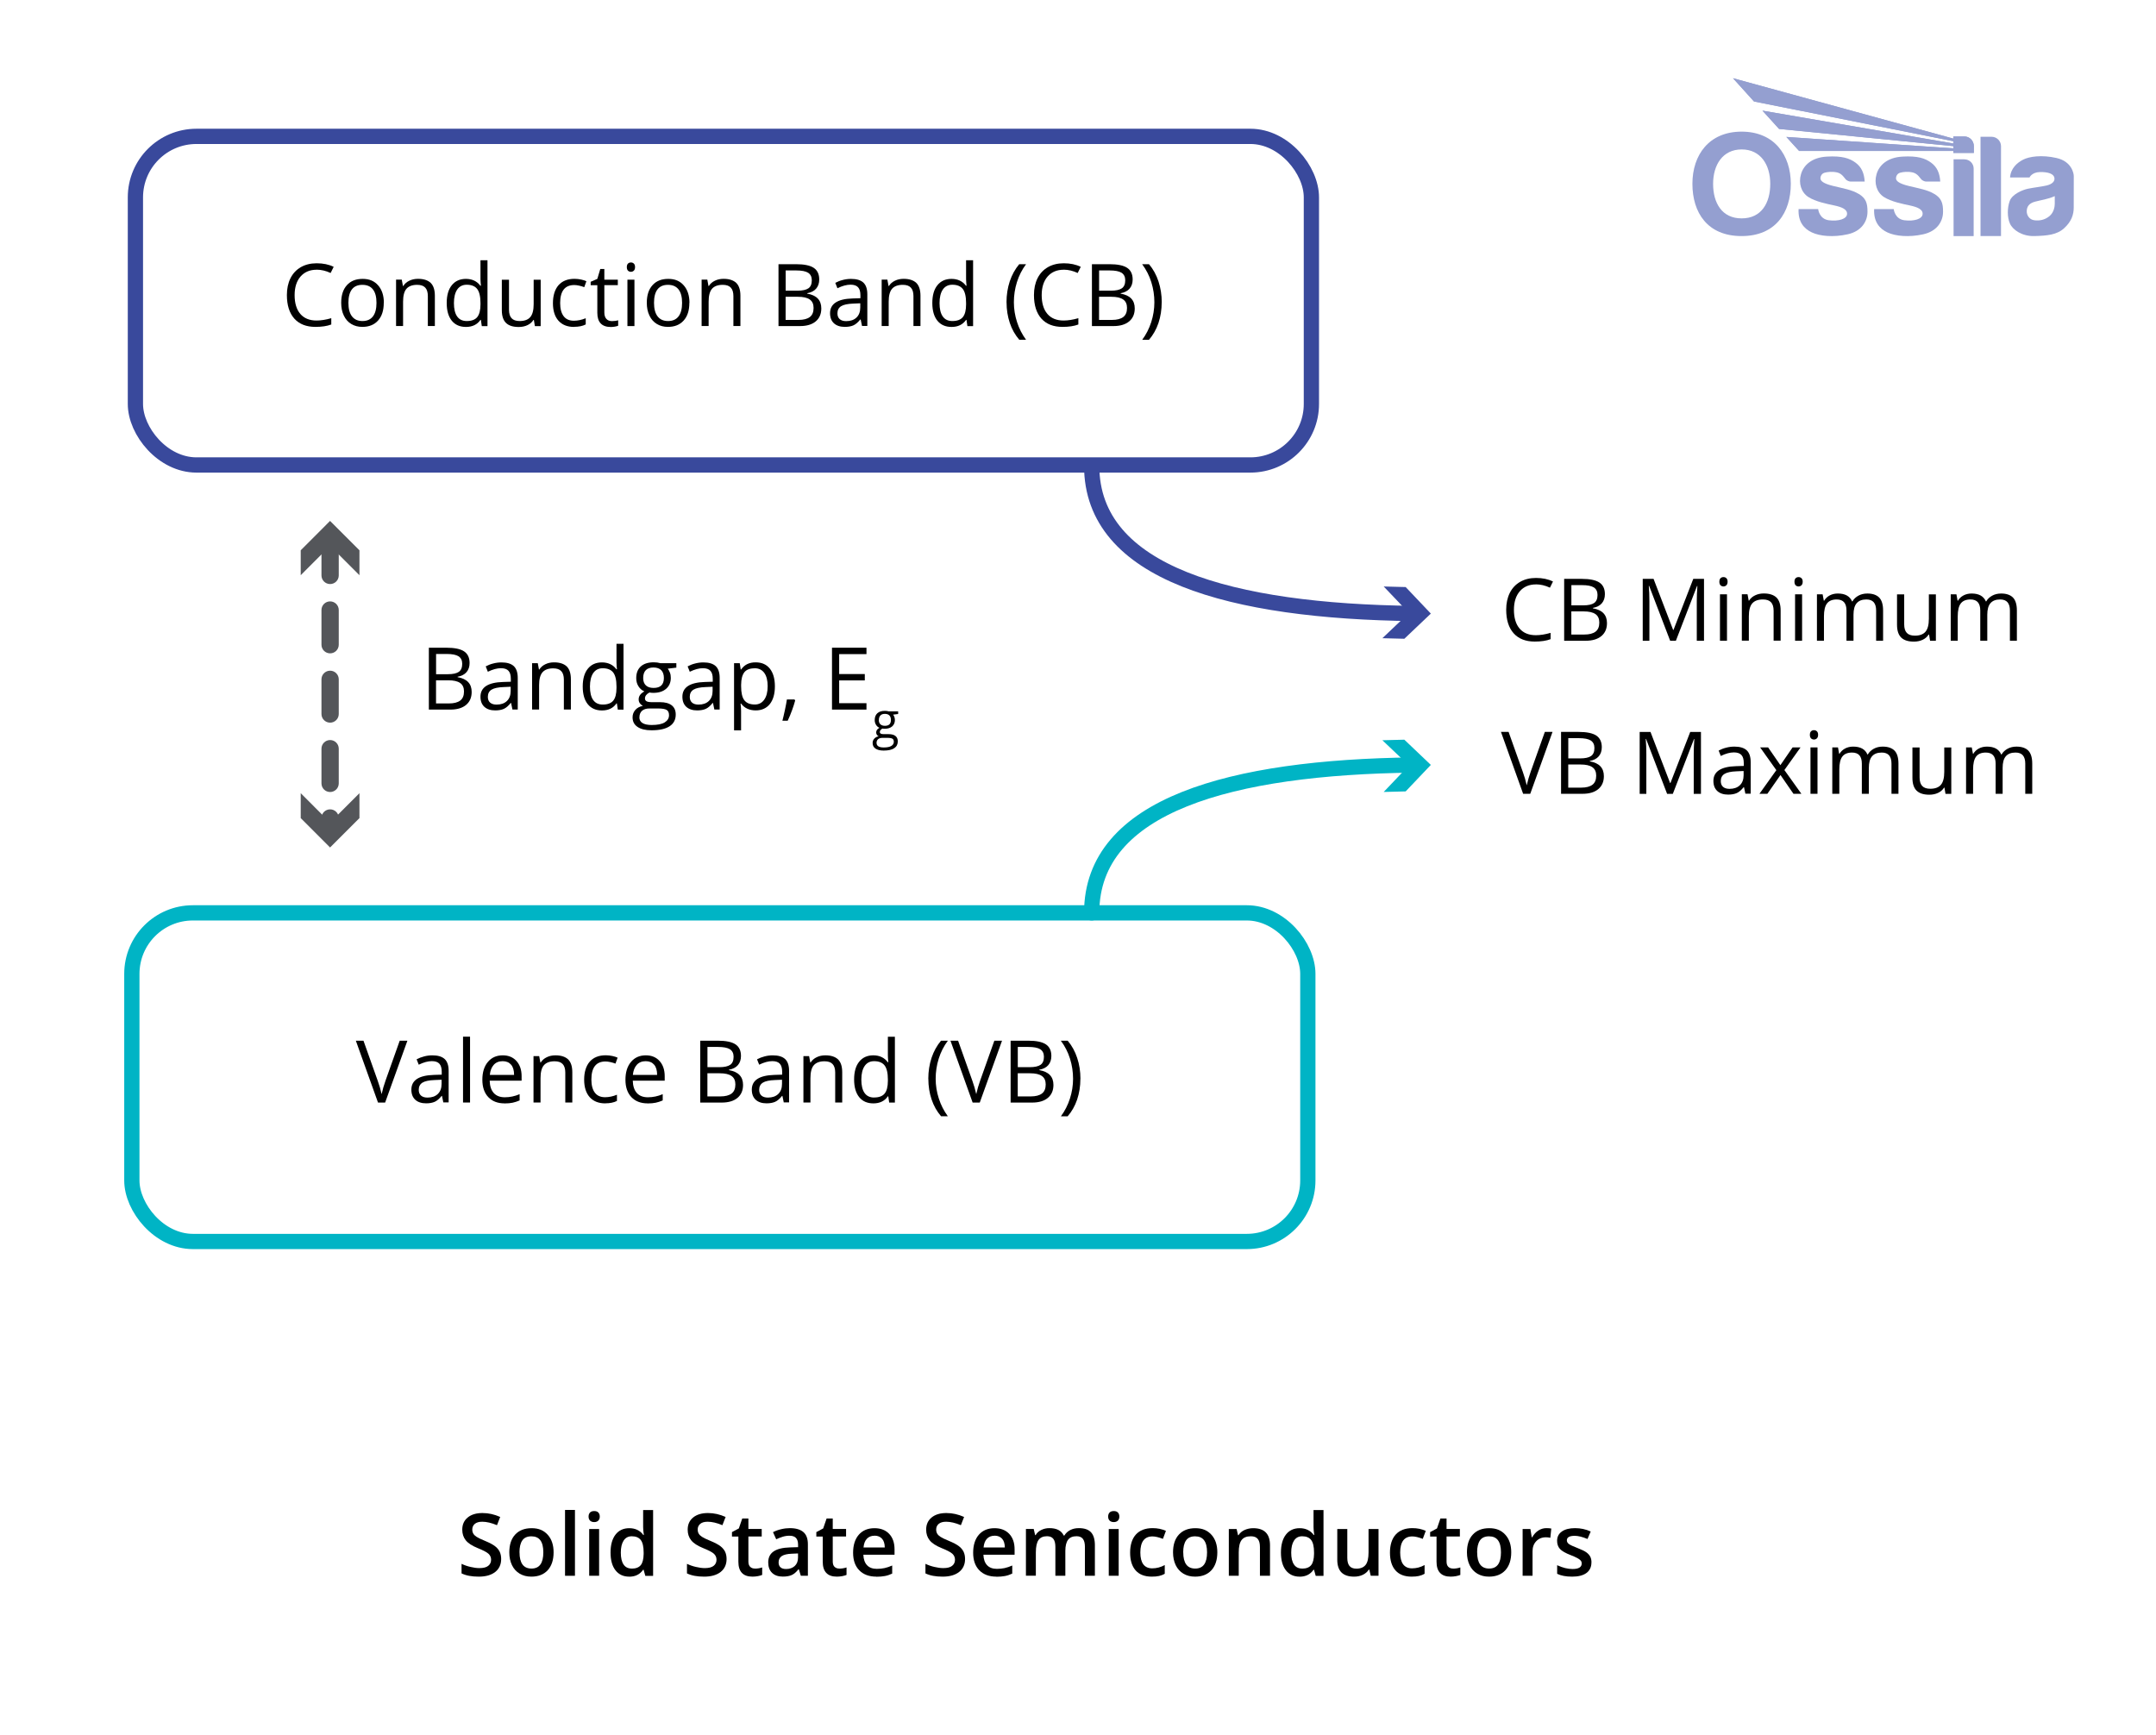 <svg viewBox="0 0 424 341.26" xmlns:xlink="http://www.w3.org/1999/xlink" height="341.26" width="424" xmlns="http://www.w3.org/2000/svg" data-name="Layer 1" id="Layer_1">
  <defs>
    <style>
      .cls-1 {
        fill: #54565a;
      }

      .cls-2 {
        fill: #39499c;
      }

      .cls-3, .cls-4, .cls-5 {
        fill: none;
      }

      .cls-6 {
        clip-path: url(#clippath-1);
      }

      .cls-7 {
        fill: #949fd0;
      }

      .cls-8 {
        clip-path: url(#clippath-3);
      }

      .cls-4 {
        stroke: #00b4c5;
      }

      .cls-4, .cls-5 {
        stroke-linecap: round;
        stroke-linejoin: round;
        stroke-width: 3px;
      }

      .cls-5 {
        stroke: #39499c;
      }

      .cls-9 {
        fill: #00b4c5;
      }

      .cls-10 {
        clip-path: url(#clippath-2);
      }

      .cls-11 {
        clip-path: url(#clippath);
      }
    </style>
    <clipPath id="clippath">
      <rect height="31.07" width="75" y="15.37" x="332.84" class="cls-3"></rect>
    </clipPath>
    <clipPath id="clippath-1">
      <rect height="31.07" width="75" y="15.37" x="332.84" class="cls-3"></rect>
    </clipPath>
    <clipPath id="clippath-2">
      <path d="M340.8,15.37l4.15,4.59,39.2,7.81v.45l-37.54-6.46,3.27,3.6,34.27,3.38v.44c-10.98-.76-21.86-1.49-32.84-2.25l2.51,2.76c10.14,0,20.19,0,30.33,0v.38h4.03v-1.34c0-1.04-.84-1.89-1.85-1.89h-2.18v.42l-43.34-11.88Z" class="cls-3"></path>
    </clipPath>
    <clipPath id="clippath-3">
      <rect height="31.07" width="75" y="15.37" x="332.84" class="cls-3"></rect>
    </clipPath>
  </defs>
  <g>
    <path d="M62.27,53.05c-1.34,0-2.39.45-3.17,1.34-.77.89-1.16,2.11-1.16,3.66s.37,2.82,1.12,3.69c.75.87,1.81,1.3,3.19,1.3.85,0,1.82-.15,2.9-.46v1.24c-.84.32-1.88.47-3.12.47-1.79,0-3.17-.54-4.15-1.63-.97-1.09-1.46-2.63-1.46-4.63,0-1.25.23-2.35.7-3.3.47-.94,1.15-1.67,2.03-2.18.89-.51,1.93-.77,3.13-.77,1.27,0,2.39.23,3.34.7l-.6,1.21c-.92-.43-1.84-.65-2.76-.65Z"></path>
    <path d="M75.47,59.56c0,1.49-.37,2.65-1.12,3.48-.75.84-1.78,1.25-3.1,1.25-.82,0-1.54-.19-2.17-.57s-1.12-.93-1.46-1.65c-.35-.72-.52-1.55-.52-2.51,0-1.49.37-2.64,1.12-3.47.74-.83,1.77-1.24,3.1-1.24s2.29.42,3.04,1.27c.75.85,1.13,2,1.13,3.45ZM68.52,59.56c0,1.16.23,2.05.7,2.66s1.15.92,2.06.92,1.59-.3,2.06-.91c.47-.61.7-1.5.7-2.67s-.23-2.04-.7-2.64c-.47-.6-1.16-.9-2.08-.9s-1.59.3-2.05.89-.69,1.48-.69,2.65Z"></path>
    <path d="M84.14,64.13v-5.9c0-.74-.17-1.3-.51-1.66-.34-.37-.87-.55-1.59-.55-.95,0-1.65.26-2.1.77s-.67,1.37-.67,2.55v4.78h-1.38v-9.12h1.12l.23,1.25h.07c.28-.45.68-.8,1.19-1.04.51-.25,1.08-.37,1.71-.37,1.1,0,1.92.27,2.48.79.55.53.83,1.38.83,2.54v5.95h-1.38Z"></path>
    <path d="M94.56,62.91h-.07c-.64.93-1.59,1.39-2.86,1.39-1.19,0-2.12-.41-2.78-1.22-.66-.82-1-1.97-1-3.48s.33-2.67,1-3.5,1.59-1.25,2.78-1.25,2.18.45,2.84,1.35h.11l-.06-.66-.03-.64v-3.71h1.38v12.95h-1.12l-.18-1.22ZM91.8,63.14c.94,0,1.63-.26,2.05-.77.42-.51.64-1.34.64-2.48v-.29c0-1.29-.22-2.21-.65-2.77-.43-.55-1.12-.83-2.06-.83-.81,0-1.43.32-1.86.94-.43.63-.65,1.52-.65,2.67s.21,2.04.64,2.64,1.05.89,1.88.89Z"></path>
    <path d="M100.1,55.01v5.92c0,.74.17,1.3.51,1.66.34.37.87.55,1.59.55.95,0,1.65-.26,2.09-.78.44-.52.66-1.37.66-2.55v-4.79h1.38v9.12h-1.14l-.2-1.22h-.08c-.28.45-.67.79-1.18,1.03-.5.24-1.08.36-1.72.36-1.11,0-1.94-.26-2.49-.79-.55-.53-.83-1.37-.83-2.53v-5.97h1.4Z"></path>
    <path d="M112.9,64.3c-1.32,0-2.34-.41-3.07-1.22-.72-.81-1.09-1.96-1.09-3.45s.37-2.7,1.1-3.54c.74-.83,1.78-1.25,3.14-1.25.44,0,.88.05,1.31.14s.78.21,1.03.33l-.42,1.17c-.31-.12-.64-.22-1-.3-.36-.08-.68-.12-.96-.12-1.85,0-2.78,1.18-2.78,3.54,0,1.12.23,1.98.68,2.58.45.6,1.12.9,2.01.9.76,0,1.54-.16,2.34-.49v1.22c-.61.32-1.38.47-2.3.47Z"></path>
    <path d="M120.32,63.16c.24,0,.48-.02.71-.05s.41-.07.54-.11v1.06c-.15.07-.37.13-.66.18-.29.05-.55.07-.79.07-1.76,0-2.65-.93-2.65-2.79v-5.43h-1.31v-.67l1.31-.57.58-1.95h.8v2.11h2.65v1.07h-2.65v5.37c0,.55.13.97.39,1.26.26.29.62.44,1.07.44Z"></path>
    <path d="M123.27,52.54c0-.32.08-.55.23-.7.16-.15.35-.22.58-.22s.41.07.57.22c.16.15.24.38.24.69s-.08.54-.24.7c-.16.15-.35.23-.57.23-.23,0-.43-.08-.58-.23s-.23-.38-.23-.7ZM124.77,64.13h-1.38v-9.12h1.38v9.12Z"></path>
    <path d="M135.57,59.56c0,1.49-.37,2.65-1.12,3.48-.75.84-1.78,1.25-3.1,1.25-.82,0-1.54-.19-2.17-.57s-1.12-.93-1.46-1.65c-.35-.72-.52-1.55-.52-2.51,0-1.49.37-2.64,1.12-3.47.74-.83,1.77-1.24,3.1-1.24s2.29.42,3.04,1.27c.75.85,1.13,2,1.13,3.45ZM128.62,59.56c0,1.16.23,2.05.7,2.66s1.15.92,2.06.92,1.59-.3,2.06-.91c.47-.61.7-1.5.7-2.67s-.23-2.04-.7-2.64c-.47-.6-1.16-.9-2.08-.9s-1.59.3-2.05.89-.69,1.48-.69,2.65Z"></path>
    <path d="M144.23,64.13v-5.9c0-.74-.17-1.3-.51-1.66-.34-.37-.87-.55-1.59-.55-.95,0-1.65.26-2.1.77s-.67,1.37-.67,2.55v4.78h-1.38v-9.12h1.12l.23,1.25h.07c.28-.45.68-.8,1.19-1.04.51-.25,1.08-.37,1.71-.37,1.1,0,1.92.27,2.48.79.55.53.83,1.38.83,2.54v5.95h-1.38Z"></path>
    <path d="M153.09,51.96h3.44c1.61,0,2.78.24,3.5.72s1.08,1.25,1.08,2.29c0,.72-.2,1.32-.6,1.79-.4.47-.99.77-1.76.91v.08c1.85.32,2.77,1.29,2.77,2.91,0,1.09-.37,1.94-1.1,2.55-.73.61-1.76.92-3.08.92h-4.24v-12.17ZM154.5,57.17h2.33c1,0,1.72-.16,2.16-.47.44-.31.66-.84.66-1.58,0-.68-.25-1.17-.73-1.48-.49-.3-1.26-.45-2.33-.45h-2.08v3.99ZM154.5,58.37v4.55h2.54c.98,0,1.72-.19,2.22-.57.5-.38.74-.98.74-1.79,0-.75-.25-1.31-.76-1.66-.51-.36-1.28-.53-2.32-.53h-2.42Z"></path>
    <path d="M169.53,64.13l-.27-1.3h-.07c-.46.57-.91.96-1.36,1.16-.45.2-1.02.3-1.69.3-.9,0-1.61-.23-2.13-.7-.51-.47-.77-1.13-.77-1.99,0-1.84,1.47-2.81,4.42-2.9l1.55-.05v-.57c0-.72-.15-1.24-.46-1.58-.31-.34-.8-.51-1.48-.51-.76,0-1.62.23-2.58.7l-.42-1.06c.45-.24.94-.44,1.48-.57.53-.14,1.07-.21,1.61-.21,1.09,0,1.89.24,2.42.72.52.48.79,1.26.79,2.32v6.22h-1.02ZM166.41,63.16c.86,0,1.54-.24,2.03-.71.49-.47.74-1.13.74-1.98v-.82l-1.38.06c-1.1.04-1.89.21-2.38.51-.48.3-.73.77-.73,1.41,0,.5.15.88.45,1.14.3.26.72.39,1.27.39Z"></path>
    <path d="M179.64,64.13v-5.9c0-.74-.17-1.3-.51-1.66-.34-.37-.87-.55-1.59-.55-.95,0-1.65.26-2.1.77s-.67,1.37-.67,2.55v4.78h-1.38v-9.12h1.12l.23,1.25h.07c.28-.45.68-.8,1.19-1.04.51-.25,1.08-.37,1.71-.37,1.1,0,1.92.27,2.48.79.55.53.83,1.38.83,2.54v5.95h-1.38Z"></path>
    <path d="M190.06,62.91h-.07c-.64.93-1.59,1.39-2.86,1.39-1.19,0-2.12-.41-2.78-1.22-.66-.82-1-1.97-1-3.48s.33-2.67,1-3.5,1.59-1.25,2.78-1.25,2.18.45,2.84,1.35h.11l-.06-.66-.03-.64v-3.71h1.38v12.95h-1.12l-.18-1.22ZM187.3,63.14c.94,0,1.63-.26,2.05-.77.42-.51.64-1.34.64-2.48v-.29c0-1.29-.22-2.21-.65-2.77-.43-.55-1.12-.83-2.06-.83-.81,0-1.43.32-1.86.94-.43.63-.65,1.52-.65,2.67s.21,2.04.64,2.64,1.05.89,1.88.89Z"></path>
    <path d="M197.94,59.46c0-1.47.22-2.85.64-4.13.43-1.28,1.05-2.4,1.86-3.37h1.35c-.8,1.07-1.4,2.25-1.8,3.53-.4,1.28-.6,2.6-.6,3.95s.21,2.63.62,3.9,1,2.43,1.77,3.48h-1.33c-.81-.94-1.44-2.04-1.86-3.3s-.64-2.61-.64-4.06Z"></path>
    <path d="M209.19,53.05c-1.34,0-2.39.45-3.17,1.34-.77.89-1.16,2.11-1.16,3.66s.37,2.82,1.12,3.69c.75.87,1.81,1.3,3.19,1.3.85,0,1.82-.15,2.9-.46v1.24c-.84.32-1.88.47-3.12.47-1.79,0-3.17-.54-4.15-1.63-.97-1.09-1.46-2.63-1.46-4.63,0-1.25.23-2.35.7-3.3.47-.94,1.15-1.67,2.03-2.18.89-.51,1.93-.77,3.13-.77,1.27,0,2.39.23,3.34.7l-.6,1.21c-.92-.43-1.84-.65-2.76-.65Z"></path>
    <path d="M214.73,51.96h3.44c1.61,0,2.78.24,3.5.72s1.08,1.25,1.08,2.29c0,.72-.2,1.32-.6,1.79-.4.47-.99.77-1.76.91v.08c1.85.32,2.77,1.29,2.77,2.91,0,1.09-.37,1.94-1.1,2.55-.73.61-1.76.92-3.08.92h-4.24v-12.17ZM216.14,57.17h2.33c1,0,1.72-.16,2.16-.47.44-.31.66-.84.66-1.58,0-.68-.25-1.17-.73-1.48-.49-.3-1.26-.45-2.33-.45h-2.08v3.99ZM216.14,58.37v4.55h2.54c.98,0,1.72-.19,2.22-.57.5-.38.74-.98.74-1.79,0-.75-.25-1.31-.76-1.66-.51-.36-1.28-.53-2.32-.53h-2.42Z"></path>
    <path d="M228.46,59.46c0,1.46-.22,2.82-.64,4.08-.43,1.26-1.05,2.35-1.86,3.29h-1.33c.77-1.04,1.36-2.2,1.77-3.47.41-1.27.62-2.58.62-3.91s-.2-2.67-.6-3.95c-.4-1.28-1-2.46-1.8-3.53h1.35c.82.97,1.44,2.1,1.86,3.38s.64,2.66.64,4.11Z"></path>
  </g>
  <g>
    <path d="M84.33,127.39h3.44c1.61,0,2.78.24,3.5.72s1.08,1.25,1.08,2.29c0,.72-.2,1.32-.6,1.79-.4.47-.99.77-1.76.91v.08c1.85.32,2.77,1.29,2.77,2.91,0,1.09-.37,1.94-1.1,2.55-.73.61-1.76.92-3.08.92h-4.24v-12.17ZM85.75,132.6h2.33c1,0,1.72-.16,2.16-.47.44-.31.66-.84.66-1.58,0-.68-.25-1.17-.73-1.48-.49-.3-1.26-.45-2.33-.45h-2.08v3.99ZM85.75,133.8v4.55h2.54c.98,0,1.72-.19,2.22-.57.5-.38.74-.98.74-1.79,0-.75-.25-1.31-.76-1.66-.51-.36-1.28-.53-2.32-.53h-2.42Z"></path>
    <path d="M100.78,139.56l-.27-1.3h-.07c-.46.57-.91.96-1.36,1.16-.45.2-1.02.3-1.69.3-.9,0-1.61-.23-2.13-.7-.51-.47-.77-1.13-.77-1.99,0-1.84,1.47-2.81,4.42-2.9l1.55-.05v-.57c0-.72-.15-1.24-.46-1.58-.31-.34-.8-.51-1.48-.51-.76,0-1.62.23-2.58.7l-.42-1.06c.45-.24.94-.44,1.48-.57.53-.14,1.07-.21,1.61-.21,1.09,0,1.89.24,2.42.72.52.48.79,1.26.79,2.32v6.22h-1.02ZM97.66,138.58c.86,0,1.54-.24,2.03-.71.49-.47.74-1.13.74-1.98v-.82l-1.38.06c-1.1.04-1.89.21-2.38.51-.48.3-.73.77-.73,1.41,0,.5.15.88.45,1.14.3.26.72.39,1.27.39Z"></path>
    <path d="M110.89,139.56v-5.9c0-.74-.17-1.3-.51-1.66-.34-.37-.87-.55-1.59-.55-.95,0-1.65.26-2.1.77s-.67,1.37-.67,2.55v4.78h-1.38v-9.12h1.12l.23,1.25h.07c.28-.45.68-.8,1.19-1.04.51-.25,1.08-.37,1.71-.37,1.1,0,1.92.27,2.48.79.55.53.83,1.38.83,2.54v5.95h-1.38Z"></path>
    <path d="M121.31,138.34h-.07c-.64.93-1.59,1.39-2.86,1.39-1.19,0-2.12-.41-2.78-1.22-.66-.82-1-1.97-1-3.48s.33-2.67,1-3.5,1.59-1.25,2.78-1.25,2.18.45,2.84,1.35h.11l-.06-.66-.03-.64v-3.71h1.38v12.95h-1.12l-.18-1.22ZM118.55,138.57c.94,0,1.63-.26,2.05-.77.42-.51.64-1.34.64-2.48v-.29c0-1.29-.22-2.21-.65-2.77-.43-.55-1.12-.83-2.06-.83-.81,0-1.43.32-1.86.94-.43.63-.65,1.52-.65,2.67s.21,2.04.64,2.64,1.05.89,1.88.89Z"></path>
    <path d="M133.01,130.44v.87l-1.69.2c.16.19.29.45.42.76s.18.67.18,1.06c0,.89-.31,1.61-.92,2.14s-1.45.8-2.51.8c-.27,0-.53-.02-.77-.07-.59.31-.88.7-.88,1.17,0,.25.1.43.31.55.2.12.56.18,1.06.18h1.61c.99,0,1.75.21,2.28.62.53.42.79,1.02.79,1.81,0,1.01-.4,1.78-1.21,2.31-.81.53-1.99.79-3.55.79-1.19,0-2.11-.22-2.76-.67-.65-.44-.97-1.07-.97-1.88,0-.55.18-1.03.53-1.44s.85-.68,1.5-.82c-.23-.11-.43-.27-.59-.49-.16-.22-.24-.48-.24-.77,0-.33.09-.62.27-.87s.46-.49.84-.72c-.47-.19-.86-.52-1.15-.99-.3-.47-.44-1-.44-1.6,0-1,.3-1.77.9-2.31.6-.54,1.45-.81,2.55-.81.48,0,.91.06,1.29.17h3.15ZM125.74,141.09c0,.49.21.87.62,1.12s1.01.38,1.79.38c1.16,0,2.02-.17,2.58-.52.56-.35.84-.82.84-1.41,0-.49-.15-.84-.46-1.03-.31-.19-.88-.29-1.72-.29h-1.66c-.63,0-1.12.15-1.46.45s-.52.73-.52,1.29ZM126.49,133.36c0,.64.18,1.12.54,1.45s.86.49,1.51.49c1.35,0,2.02-.65,2.02-1.96s-.68-2.06-2.05-2.06c-.65,0-1.15.17-1.5.52s-.52.87-.52,1.56Z"></path>
    <path d="M140.49,139.56l-.27-1.3h-.07c-.46.57-.91.96-1.36,1.16-.45.2-1.02.3-1.69.3-.9,0-1.61-.23-2.13-.7-.51-.47-.77-1.13-.77-1.99,0-1.84,1.47-2.81,4.42-2.9l1.55-.05v-.57c0-.72-.15-1.24-.46-1.58-.31-.34-.8-.51-1.48-.51-.76,0-1.62.23-2.58.7l-.42-1.06c.45-.24.94-.44,1.48-.57.53-.14,1.07-.21,1.61-.21,1.09,0,1.89.24,2.42.72.52.48.79,1.26.79,2.32v6.22h-1.02ZM137.37,138.58c.86,0,1.54-.24,2.03-.71.49-.47.74-1.13.74-1.98v-.82l-1.38.06c-1.1.04-1.89.21-2.38.51-.48.3-.73.77-.73,1.41,0,.5.15.88.45,1.14.3.26.72.39,1.27.39Z"></path>
    <path d="M148.61,139.72c-.59,0-1.14-.11-1.63-.33-.49-.22-.9-.56-1.24-1.01h-.1c.07.53.1,1.04.1,1.51v3.75h-1.38v-13.21h1.12l.19,1.25h.07c.36-.5.77-.86,1.24-1.08s1.01-.33,1.62-.33c1.21,0,2.14.41,2.8,1.24.66.83.99,1.99.99,3.48s-.34,2.66-1,3.49c-.67.83-1.6,1.24-2.78,1.24ZM148.41,131.44c-.93,0-1.61.26-2.02.77-.41.52-.63,1.34-.64,2.46v.31c0,1.28.21,2.2.64,2.75.43.55,1.11.83,2.06.83.79,0,1.4-.32,1.85-.96.45-.64.67-1.52.67-2.64s-.22-2.01-.67-2.62c-.45-.61-1.08-.91-1.89-.91Z"></path>
    <path d="M156.25,137.58l.13.19c-.15.55-.35,1.2-.62,1.93-.27.74-.55,1.42-.85,2.05h-1.04c.15-.58.32-1.29.5-2.14.18-.85.31-1.53.38-2.04h1.51Z"></path>
    <path d="M170.4,139.56h-6.78v-12.17h6.78v1.26h-5.37v3.92h5.04v1.25h-5.04v4.48h5.37v1.26Z"></path>
    <path d="M176.63,139.92v.51l-.99.12c.09.11.17.26.24.44.07.18.11.39.11.62,0,.52-.18.94-.53,1.25-.36.31-.84.47-1.47.47-.16,0-.31-.01-.45-.04-.34.18-.51.41-.51.68,0,.15.06.25.18.32.12.07.33.1.62.1h.94c.58,0,1.02.12,1.33.36.31.24.46.6.46,1.06,0,.59-.24,1.04-.71,1.35-.47.31-1.16.46-2.07.46-.69,0-1.23-.13-1.61-.39-.38-.26-.56-.62-.56-1.1,0-.32.1-.6.31-.84.21-.24.5-.4.87-.48-.14-.06-.25-.16-.34-.29s-.14-.28-.14-.45c0-.19.05-.36.15-.51.1-.15.27-.29.49-.42-.28-.11-.5-.31-.67-.58-.17-.27-.26-.58-.26-.93,0-.58.17-1.03.52-1.35.35-.32.84-.47,1.48-.47.28,0,.53.03.75.1h1.84ZM172.39,146.13c0,.29.12.51.36.66.24.15.59.22,1.04.22.68,0,1.18-.1,1.5-.3.33-.2.49-.48.49-.82,0-.29-.09-.49-.27-.6-.18-.11-.51-.17-1-.17h-.97c-.37,0-.65.09-.85.26-.2.17-.31.42-.31.75ZM172.83,141.62c0,.37.1.65.32.84.21.19.5.29.88.29.79,0,1.18-.38,1.18-1.15s-.4-1.2-1.19-1.2c-.38,0-.67.1-.87.31-.2.2-.31.51-.31.91Z"></path>
  </g>
  <g>
    <path d="M78.6,204.68h1.52l-4.38,12.17h-1.4l-4.36-12.17h1.5l2.8,7.87c.32.9.58,1.78.77,2.64.2-.9.46-1.8.78-2.69l2.78-7.82Z"></path>
    <path d="M87.19,216.84l-.27-1.3h-.07c-.46.57-.91.96-1.36,1.16-.45.2-1.02.3-1.69.3-.9,0-1.61-.23-2.13-.7-.51-.47-.77-1.13-.77-1.99,0-1.84,1.47-2.81,4.42-2.9l1.55-.05v-.57c0-.71-.15-1.24-.46-1.58-.31-.34-.8-.51-1.48-.51-.76,0-1.62.23-2.58.7l-.42-1.06c.45-.24.94-.43,1.48-.57.53-.14,1.07-.21,1.61-.21,1.09,0,1.89.24,2.42.72.52.48.79,1.26.79,2.32v6.22h-1.02ZM84.07,215.87c.86,0,1.54-.24,2.03-.71.49-.47.74-1.13.74-1.98v-.82l-1.38.06c-1.1.04-1.89.21-2.38.51-.48.3-.73.77-.73,1.41,0,.5.15.88.45,1.14.3.26.72.39,1.27.39Z"></path>
    <path d="M92.44,216.84h-1.38v-12.95h1.38v12.95Z"></path>
    <path d="M99.22,217.01c-1.35,0-2.41-.41-3.19-1.23-.78-.82-1.17-1.96-1.17-3.42s.36-2.64,1.09-3.5c.72-.87,1.7-1.3,2.92-1.3,1.14,0,2.05.38,2.71,1.13.67.75,1,1.74,1,2.98v.87h-6.28c.03,1.07.3,1.88.81,2.44.51.56,1.24.83,2.17.83.98,0,1.95-.2,2.91-.61v1.23c-.49.21-.95.36-1.38.45-.44.09-.96.14-1.58.14ZM98.85,208.71c-.73,0-1.32.24-1.75.72-.43.48-.69,1.14-.77,1.98h4.77c0-.87-.19-1.54-.58-2-.39-.46-.94-.7-1.66-.7Z"></path>
    <path d="M111.17,216.84v-5.9c0-.74-.17-1.3-.51-1.66-.34-.37-.87-.55-1.59-.55-.95,0-1.65.26-2.1.77s-.67,1.37-.67,2.56v4.78h-1.38v-9.12h1.12l.23,1.25h.07c.28-.45.68-.8,1.19-1.04.51-.25,1.08-.37,1.71-.37,1.1,0,1.92.27,2.48.79.55.53.83,1.38.83,2.54v5.95h-1.38Z"></path>
    <path d="M119.04,217.01c-1.32,0-2.34-.41-3.07-1.22-.72-.81-1.09-1.96-1.09-3.45s.37-2.7,1.1-3.54c.74-.83,1.78-1.25,3.14-1.25.44,0,.88.05,1.31.14s.78.21,1.03.33l-.42,1.17c-.31-.12-.64-.22-1-.3-.36-.08-.68-.12-.96-.12-1.85,0-2.78,1.18-2.78,3.55,0,1.12.23,1.98.68,2.58.45.6,1.12.9,2.01.9.76,0,1.54-.16,2.34-.49v1.22c-.61.32-1.38.47-2.3.47Z"></path>
    <path d="M127.36,217.01c-1.35,0-2.41-.41-3.19-1.23-.78-.82-1.17-1.96-1.17-3.42s.36-2.64,1.09-3.5c.72-.87,1.7-1.3,2.92-1.3,1.14,0,2.05.38,2.71,1.13.67.75,1,1.74,1,2.98v.87h-6.28c.03,1.07.3,1.88.81,2.44.51.56,1.24.83,2.17.83.98,0,1.95-.2,2.91-.61v1.23c-.49.21-.95.36-1.38.45-.44.09-.96.14-1.58.14ZM126.98,208.71c-.73,0-1.32.24-1.75.72-.43.48-.69,1.14-.77,1.98h4.77c0-.87-.19-1.54-.58-2-.39-.46-.94-.7-1.66-.7Z"></path>
    <path d="M137.7,204.68h3.44c1.61,0,2.78.24,3.5.72.72.48,1.08,1.24,1.08,2.29,0,.72-.2,1.32-.6,1.79-.4.47-.99.77-1.76.91v.08c1.85.32,2.77,1.29,2.77,2.91,0,1.09-.37,1.94-1.1,2.55-.73.61-1.76.92-3.08.92h-4.24v-12.17ZM139.12,209.89h2.33c1,0,1.72-.16,2.16-.47.44-.31.66-.84.66-1.58,0-.68-.25-1.17-.73-1.48-.49-.3-1.26-.45-2.33-.45h-2.08v3.99ZM139.12,211.09v4.55h2.54c.98,0,1.72-.19,2.22-.57.5-.38.74-.98.74-1.79,0-.75-.25-1.31-.76-1.66-.51-.36-1.28-.53-2.32-.53h-2.42Z"></path>
    <path d="M154.14,216.84l-.27-1.3h-.07c-.46.57-.91.96-1.36,1.16-.45.2-1.02.3-1.69.3-.9,0-1.61-.23-2.13-.7-.51-.47-.77-1.13-.77-1.99,0-1.84,1.47-2.81,4.42-2.9l1.55-.05v-.57c0-.71-.15-1.24-.46-1.58-.31-.34-.8-.51-1.48-.51-.76,0-1.62.23-2.58.7l-.42-1.06c.45-.24.94-.43,1.48-.57.53-.14,1.07-.21,1.61-.21,1.09,0,1.89.24,2.42.72.52.48.79,1.26.79,2.32v6.22h-1.02ZM151.02,215.87c.86,0,1.54-.24,2.03-.71.49-.47.74-1.13.74-1.98v-.82l-1.38.06c-1.1.04-1.89.21-2.38.51-.48.3-.73.77-.73,1.41,0,.5.15.88.45,1.14.3.26.72.39,1.27.39Z"></path>
    <path d="M164.25,216.84v-5.9c0-.74-.17-1.3-.51-1.66-.34-.37-.87-.55-1.59-.55-.95,0-1.65.26-2.1.77s-.67,1.37-.67,2.56v4.78h-1.38v-9.12h1.12l.23,1.25h.07c.28-.45.68-.8,1.19-1.04.51-.25,1.08-.37,1.71-.37,1.1,0,1.92.27,2.48.79.55.53.83,1.38.83,2.54v5.95h-1.38Z"></path>
    <path d="M174.68,215.62h-.07c-.64.93-1.59,1.39-2.86,1.39-1.19,0-2.12-.41-2.78-1.22-.66-.82-1-1.97-1-3.48s.33-2.67,1-3.5,1.59-1.25,2.78-1.25,2.18.45,2.84,1.35h.11l-.06-.66-.03-.64v-3.71h1.38v12.95h-1.12l-.18-1.22ZM171.92,215.85c.94,0,1.63-.26,2.05-.77.42-.51.64-1.34.64-2.48v-.29c0-1.29-.22-2.21-.65-2.77-.43-.55-1.12-.83-2.06-.83-.81,0-1.43.32-1.86.95-.43.63-.65,1.52-.65,2.67s.21,2.04.64,2.64,1.05.89,1.88.89Z"></path>
    <path d="M182.56,212.18c0-1.47.22-2.84.64-4.13.43-1.28,1.05-2.4,1.86-3.37h1.35c-.8,1.07-1.4,2.25-1.8,3.53-.4,1.28-.6,2.6-.6,3.95s.21,2.63.62,3.9,1,2.43,1.77,3.48h-1.33c-.81-.94-1.44-2.04-1.86-3.3-.43-1.26-.64-2.61-.64-4.06Z"></path>
    <path d="M195.54,204.68h1.52l-4.38,12.17h-1.4l-4.36-12.17h1.5l2.8,7.87c.32.9.58,1.78.77,2.64.2-.9.46-1.8.78-2.69l2.78-7.82Z"></path>
    <path d="M198.74,204.68h3.44c1.61,0,2.78.24,3.5.72.72.48,1.08,1.24,1.08,2.29,0,.72-.2,1.32-.6,1.79-.4.47-.99.77-1.76.91v.08c1.85.32,2.77,1.29,2.77,2.91,0,1.09-.37,1.94-1.1,2.55-.73.61-1.76.92-3.08.92h-4.24v-12.17ZM200.15,209.89h2.33c1,0,1.72-.16,2.16-.47.44-.31.66-.84.66-1.58,0-.68-.25-1.17-.73-1.48-.49-.3-1.26-.45-2.33-.45h-2.08v3.99ZM200.15,211.09v4.55h2.54c.98,0,1.72-.19,2.22-.57.5-.38.74-.98.74-1.79,0-.75-.25-1.31-.76-1.66-.51-.36-1.28-.53-2.32-.53h-2.42Z"></path>
    <path d="M212.47,212.18c0,1.46-.22,2.82-.64,4.08-.43,1.26-1.05,2.35-1.86,3.29h-1.33c.77-1.04,1.36-2.2,1.77-3.47.41-1.27.62-2.58.62-3.91s-.2-2.67-.6-3.95c-.4-1.28-1-2.46-1.8-3.53h1.35c.82.97,1.44,2.1,1.86,3.38.43,1.28.64,2.66.64,4.11Z"></path>
  </g>
  <g>
    <path d="M98.56,306.62c0,1.08-.39,1.93-1.17,2.55-.78.61-1.86.92-3.24.92s-2.5-.21-3.38-.64v-1.88c.55.26,1.14.47,1.77.61.62.15,1.2.23,1.74.23.79,0,1.37-.15,1.74-.45.38-.3.56-.7.56-1.21,0-.45-.17-.84-.51-1.16-.35-.32-1.06-.69-2.13-1.12-1.11-.45-1.89-.96-2.35-1.54s-.68-1.27-.68-2.08c0-1.02.36-1.81,1.08-2.4s1.69-.87,2.9-.87,2.32.26,3.48.77l-.63,1.62c-1.08-.45-2.05-.68-2.9-.68-.64,0-1.13.14-1.46.42-.33.28-.5.65-.5,1.11,0,.32.07.59.2.81.13.23.35.44.66.64.3.2.85.46,1.65.79.89.37,1.55.72,1.96,1.04.42.32.72.69.92,1.09.19.41.29.88.29,1.43Z"></path>
    <path d="M108.87,305.31c0,1.5-.39,2.68-1.16,3.52s-1.85,1.26-3.22,1.26c-.86,0-1.62-.19-2.28-.58-.66-.39-1.17-.95-1.52-1.67s-.53-1.57-.53-2.53c0-1.49.38-2.66,1.15-3.49s1.84-1.26,3.24-1.26,2.38.43,3.16,1.29c.78.86,1.16,2.01,1.16,3.47ZM102.17,305.31c0,2.12.78,3.19,2.35,3.19s2.33-1.06,2.33-3.19-.78-3.15-2.35-3.15c-.82,0-1.42.27-1.79.82-.37.54-.55,1.32-.55,2.34Z"></path>
    <path d="M113.07,309.92h-1.95v-12.95h1.95v12.95Z"></path>
    <path d="M115.75,298.28c0-.35.1-.62.29-.81.19-.19.46-.28.82-.28s.61.09.8.28c.19.19.29.46.29.81s-.1.59-.29.79c-.19.19-.46.29-.8.29s-.63-.1-.82-.29c-.19-.19-.29-.45-.29-.79ZM117.82,309.92h-1.95v-9.2h1.95v9.2Z"></path>
    <path d="M123.73,310.09c-1.15,0-2.04-.42-2.69-1.25s-.97-2-.97-3.5.33-2.68.98-3.52c.65-.84,1.55-1.26,2.71-1.26s2.13.45,2.76,1.34h.1c-.1-.66-.14-1.18-.14-1.56v-3.35h1.96v12.95h-1.53l-.34-1.21h-.09c-.63.92-1.55,1.37-2.75,1.37ZM124.25,308.51c.8,0,1.39-.23,1.76-.68.37-.45.55-1.19.57-2.2v-.28c0-1.16-.19-1.98-.57-2.47-.38-.49-.97-.73-1.77-.73-.69,0-1.22.28-1.59.84-.37.56-.56,1.35-.56,2.38s.18,1.8.54,2.33c.36.54.9.8,1.62.8Z"></path>
    <path d="M142.89,306.62c0,1.08-.39,1.93-1.17,2.55-.78.61-1.86.92-3.24.92s-2.5-.21-3.38-.64v-1.88c.55.26,1.14.47,1.77.61.62.15,1.2.23,1.74.23.79,0,1.37-.15,1.74-.45.38-.3.56-.7.56-1.21,0-.45-.17-.84-.51-1.16-.35-.32-1.06-.69-2.13-1.12-1.11-.45-1.89-.96-2.35-1.54s-.68-1.27-.68-2.08c0-1.02.36-1.81,1.08-2.4.72-.58,1.69-.87,2.9-.87s2.32.26,3.48.77l-.63,1.62c-1.08-.45-2.05-.68-2.9-.68-.64,0-1.13.14-1.46.42-.33.28-.5.65-.5,1.11,0,.32.07.59.2.81.13.23.35.44.66.64.3.2.85.46,1.65.79.89.37,1.55.72,1.96,1.04.42.32.72.69.92,1.09.19.41.29.88.29,1.43Z"></path>
    <path d="M148.46,308.51c.48,0,.95-.07,1.43-.23v1.47c-.22.09-.49.17-.84.24-.34.06-.69.1-1.06.1-1.85,0-2.78-.98-2.78-2.93v-4.96h-1.26v-.87l1.35-.72.67-1.95h1.21v2.05h2.62v1.48h-2.62v4.93c0,.47.12.82.35,1.04.24.23.54.34.93.34Z"></path>
    <path d="M157.49,309.92l-.39-1.28h-.07c-.44.56-.89.94-1.34,1.14-.45.2-1.03.3-1.73.3-.9,0-1.61-.24-2.12-.73-.51-.49-.76-1.18-.76-2.07,0-.95.35-1.66,1.06-2.15.7-.48,1.78-.75,3.22-.79l1.59-.05v-.49c0-.59-.14-1.03-.41-1.32-.27-.29-.7-.44-1.28-.44-.47,0-.92.07-1.36.21-.43.14-.85.3-1.25.49l-.63-1.4c.5-.26,1.05-.46,1.64-.59.59-.14,1.15-.2,1.68-.2,1.17,0,2.05.26,2.65.77.6.51.89,1.31.89,2.4v6.2h-1.4ZM154.58,308.59c.71,0,1.28-.2,1.71-.59.43-.4.65-.95.65-1.67v-.8l-1.18.05c-.92.03-1.59.19-2.01.46-.42.28-.63.7-.63,1.26,0,.41.12.73.37.95.24.23.61.34,1.1.34Z"></path>
    <path d="M165.05,308.51c.48,0,.95-.07,1.43-.23v1.47c-.22.09-.49.17-.84.24-.34.06-.69.1-1.06.1-1.85,0-2.78-.98-2.78-2.93v-4.96h-1.26v-.87l1.35-.72.67-1.95h1.21v2.05h2.62v1.48h-2.62v4.93c0,.47.12.82.35,1.04.24.23.54.34.93.34Z"></path>
    <path d="M172.34,310.09c-1.43,0-2.55-.42-3.36-1.25-.81-.83-1.21-1.98-1.21-3.45s.37-2.68,1.12-3.54c.75-.86,1.78-1.29,3.09-1.29,1.21,0,2.17.37,2.88,1.11.7.74,1.06,1.75,1.06,3.05v1.06h-6.13c.03.89.27,1.58.72,2.06.45.48,1.1.72,1.92.72.54,0,1.05-.05,1.52-.15.47-.1.97-.27,1.51-.51v1.59c-.48.23-.96.39-1.45.48-.49.09-1.05.14-1.67.14ZM171.98,302.04c-.62,0-1.12.2-1.49.59-.38.39-.6.97-.67,1.72h4.18c-.01-.76-.19-1.34-.55-1.73-.36-.39-.84-.59-1.46-.59Z"></path>
    <path d="M189.79,306.62c0,1.08-.39,1.93-1.17,2.55-.78.61-1.86.92-3.24.92s-2.5-.21-3.38-.64v-1.88c.55.26,1.14.47,1.77.61.62.15,1.2.23,1.74.23.79,0,1.37-.15,1.74-.45.38-.3.56-.7.56-1.21,0-.45-.17-.84-.51-1.16-.35-.32-1.06-.69-2.13-1.12-1.11-.45-1.89-.96-2.35-1.54s-.68-1.27-.68-2.08c0-1.02.36-1.81,1.08-2.4s1.69-.87,2.9-.87,2.32.26,3.48.77l-.63,1.62c-1.08-.45-2.05-.68-2.9-.68-.64,0-1.13.14-1.46.42-.33.28-.5.65-.5,1.11,0,.32.07.59.2.81.13.23.35.44.66.64.3.2.85.46,1.65.79.89.37,1.55.72,1.96,1.04.42.32.72.69.92,1.09.19.41.29.88.29,1.43Z"></path>
    <path d="M195.95,310.09c-1.43,0-2.55-.42-3.36-1.25-.81-.83-1.21-1.98-1.21-3.45s.37-2.68,1.12-3.54c.75-.86,1.78-1.29,3.09-1.29,1.21,0,2.17.37,2.88,1.11.7.74,1.06,1.75,1.06,3.05v1.06h-6.13c.03.89.27,1.58.72,2.06.45.48,1.1.72,1.92.72.54,0,1.05-.05,1.52-.15.47-.1.97-.27,1.51-.51v1.59c-.48.23-.96.39-1.45.48-.49.09-1.05.14-1.67.14ZM195.59,302.04c-.62,0-1.12.2-1.49.59-.38.39-.6.97-.67,1.72h4.18c-.01-.76-.19-1.34-.55-1.73-.36-.39-.84-.59-1.46-.59Z"></path>
    <path d="M209.51,309.92h-1.96v-5.68c0-.7-.13-1.23-.4-1.58-.27-.35-.68-.52-1.25-.52-.75,0-1.31.25-1.66.74-.35.49-.53,1.31-.53,2.45v4.58h-1.95v-9.2h1.53l.28,1.21h.1c.25-.44.62-.78,1.11-1.01.48-.24,1.02-.36,1.6-.36,1.42,0,2.35.48,2.81,1.45h.13c.27-.45.65-.81,1.15-1.07s1.06-.38,1.7-.38c1.1,0,1.9.28,2.4.83.5.55.75,1.4.75,2.54v6h-1.96v-5.68c0-.7-.13-1.23-.4-1.58-.27-.35-.69-.52-1.25-.52-.76,0-1.32.24-1.67.71-.35.47-.53,1.2-.53,2.18v4.88Z"></path>
    <path d="M217.93,298.28c0-.35.1-.62.29-.81.19-.19.46-.28.82-.28s.61.09.8.28c.19.19.29.46.29.81s-.1.59-.29.79c-.19.19-.46.29-.8.29s-.63-.1-.82-.29c-.19-.19-.29-.45-.29-.79ZM220,309.92h-1.95v-9.2h1.95v9.2Z"></path>
    <path d="M226.51,310.09c-1.39,0-2.45-.41-3.17-1.22-.72-.81-1.09-1.98-1.09-3.5s.38-2.74,1.14-3.57c.76-.83,1.85-1.25,3.28-1.25.97,0,1.84.18,2.62.54l-.59,1.57c-.83-.32-1.51-.48-2.05-.48-1.59,0-2.39,1.06-2.39,3.17,0,1.03.2,1.81.59,2.33.4.52.98.78,1.74.78.87,0,1.69-.22,2.47-.65v1.71c-.35.21-.72.35-1.12.44-.4.09-.88.13-1.44.13Z"></path>
    <path d="M239.4,305.31c0,1.5-.39,2.68-1.16,3.52s-1.85,1.26-3.22,1.26c-.86,0-1.62-.19-2.28-.58-.66-.39-1.17-.95-1.52-1.67s-.53-1.57-.53-2.53c0-1.49.38-2.66,1.15-3.49s1.84-1.26,3.24-1.26,2.38.43,3.16,1.29c.78.86,1.16,2.01,1.16,3.47ZM232.7,305.31c0,2.12.78,3.19,2.35,3.19s2.33-1.06,2.33-3.19-.78-3.15-2.35-3.15c-.82,0-1.42.27-1.79.82-.37.54-.55,1.32-.55,2.34Z"></path>
    <path d="M249.74,309.92h-1.96v-5.66c0-.71-.14-1.24-.43-1.59-.29-.35-.74-.52-1.36-.52-.83,0-1.43.24-1.81.73s-.57,1.31-.57,2.46v4.58h-1.95v-9.2h1.53l.28,1.21h.1c.28-.44.67-.78,1.18-1.01s1.08-.36,1.7-.36c2.21,0,3.31,1.12,3.31,3.37v6Z"></path>
    <path d="M255.57,310.09c-1.15,0-2.04-.42-2.69-1.25s-.97-2-.97-3.5.33-2.68.98-3.52c.65-.84,1.55-1.26,2.71-1.26s2.13.45,2.76,1.34h.1c-.1-.66-.14-1.18-.14-1.56v-3.35h1.96v12.95h-1.53l-.34-1.21h-.09c-.63.92-1.55,1.37-2.75,1.37ZM256.09,308.51c.8,0,1.39-.23,1.76-.68.37-.45.55-1.19.57-2.2v-.28c0-1.16-.19-1.98-.57-2.47s-.97-.73-1.77-.73c-.69,0-1.22.28-1.59.84-.37.56-.56,1.35-.56,2.38s.18,1.8.54,2.33c.36.54.9.8,1.62.8Z"></path>
    <path d="M269.57,309.92l-.28-1.21h-.1c-.27.43-.66.76-1.16,1.01-.5.24-1.08.37-1.72.37-1.12,0-1.95-.28-2.5-.83-.55-.55-.82-1.39-.82-2.52v-6.02h1.97v5.68c0,.7.14,1.23.43,1.59.29.35.74.53,1.36.53.82,0,1.42-.25,1.81-.74.39-.49.58-1.31.58-2.47v-4.59h1.96v9.2h-1.54Z"></path>
    <path d="M277.61,310.09c-1.39,0-2.45-.41-3.17-1.22-.72-.81-1.09-1.98-1.09-3.5s.38-2.74,1.14-3.57c.76-.83,1.85-1.25,3.28-1.25.97,0,1.84.18,2.62.54l-.59,1.57c-.83-.32-1.51-.48-2.05-.48-1.59,0-2.39,1.06-2.39,3.17,0,1.03.2,1.81.59,2.33.4.52.98.78,1.74.78.87,0,1.69-.22,2.47-.65v1.71c-.35.21-.72.35-1.12.44-.4.09-.88.13-1.44.13Z"></path>
    <path d="M285.76,308.51c.48,0,.95-.07,1.43-.23v1.47c-.22.09-.49.17-.84.24-.34.06-.69.1-1.06.1-1.85,0-2.78-.98-2.78-2.93v-4.96h-1.26v-.87l1.35-.72.67-1.95h1.21v2.05h2.62v1.48h-2.62v4.93c0,.47.12.82.35,1.04.24.23.54.34.93.34Z"></path>
    <path d="M297.2,305.31c0,1.5-.39,2.68-1.16,3.52s-1.85,1.26-3.22,1.26c-.86,0-1.62-.19-2.28-.58-.66-.39-1.17-.95-1.52-1.67s-.53-1.57-.53-2.53c0-1.49.38-2.66,1.15-3.49s1.84-1.26,3.24-1.26,2.38.43,3.16,1.29c.78.86,1.16,2.01,1.16,3.47ZM290.5,305.31c0,2.12.78,3.19,2.35,3.19s2.33-1.06,2.33-3.19-.78-3.15-2.35-3.15c-.82,0-1.42.27-1.79.82-.37.54-.55,1.32-.55,2.34Z"></path>
    <path d="M304.11,300.55c.39,0,.72.03.97.08l-.19,1.82c-.28-.07-.57-.1-.87-.1-.78,0-1.42.26-1.9.77-.49.51-.73,1.17-.73,1.99v4.81h-1.95v-9.2h1.53l.26,1.62h.1c.31-.55.7-.99,1.19-1.31.49-.32,1.02-.48,1.59-.48Z"></path>
    <path d="M312.97,307.3c0,.9-.33,1.59-.98,2.07-.66.48-1.59.72-2.81.72s-2.21-.19-2.95-.56v-1.69c1.08.5,2.09.75,3.02.75,1.2,0,1.81-.36,1.81-1.09,0-.23-.07-.43-.2-.58-.13-.15-.35-.32-.66-.48-.31-.17-.73-.36-1.27-.57-1.06-.41-1.78-.82-2.15-1.23-.37-.41-.56-.94-.56-1.6,0-.79.32-1.4.95-1.84.63-.44,1.5-.65,2.59-.65s2.11.22,3.07.66l-.63,1.47c-.99-.41-1.83-.62-2.51-.62-1.03,0-1.55.29-1.55.88,0,.29.13.53.4.73.27.2.86.47,1.76.82.76.29,1.31.56,1.66.81.34.24.6.53.77.84.17.32.25.7.25,1.15Z"></path>
  </g>
  <g>
    <path d="M302.06,114.94c-1.34,0-2.39.45-3.17,1.34-.77.89-1.16,2.11-1.16,3.66s.37,2.82,1.12,3.69c.75.87,1.81,1.3,3.19,1.3.85,0,1.82-.15,2.9-.46v1.24c-.84.32-1.88.47-3.12.47-1.79,0-3.17-.54-4.15-1.63-.97-1.09-1.46-2.63-1.46-4.63,0-1.25.23-2.35.7-3.3.47-.94,1.15-1.67,2.03-2.18.89-.51,1.93-.77,3.13-.77,1.27,0,2.39.23,3.34.7l-.6,1.21c-.92-.43-1.84-.65-2.76-.65Z"></path>
    <path d="M307.6,113.85h3.44c1.61,0,2.78.24,3.5.72s1.08,1.25,1.08,2.29c0,.72-.2,1.32-.6,1.79-.4.47-.99.77-1.76.91v.08c1.85.32,2.77,1.29,2.77,2.91,0,1.09-.37,1.94-1.1,2.55-.73.61-1.76.92-3.08.92h-4.24v-12.17ZM309.02,119.06h2.33c1,0,1.72-.16,2.16-.47.44-.31.66-.84.66-1.58,0-.68-.25-1.17-.73-1.48-.49-.3-1.26-.45-2.33-.45h-2.08v3.99ZM309.02,120.25v4.55h2.54c.98,0,1.72-.19,2.22-.57.5-.38.74-.98.74-1.79,0-.75-.25-1.31-.76-1.66-.51-.36-1.28-.53-2.32-.53h-2.42Z"></path>
    <path d="M328.45,126.01l-4.13-10.78h-.07c.08.85.12,1.87.12,3.05v7.74h-1.31v-12.17h2.13l3.85,10.04h.07l3.89-10.04h2.11v12.17h-1.42v-7.84c0-.9.04-1.88.12-2.93h-.07l-4.16,10.77h-1.14Z"></path>
    <path d="M338.13,114.42c0-.32.08-.55.23-.7.16-.15.35-.22.58-.22s.41.07.57.22c.16.15.24.38.24.69s-.08.54-.24.7c-.16.15-.35.23-.57.23-.23,0-.43-.08-.58-.23s-.23-.38-.23-.7ZM339.63,126.01h-1.38v-9.12h1.38v9.12Z"></path>
    <path d="M348.8,126.01v-5.9c0-.74-.17-1.3-.51-1.66-.34-.37-.87-.55-1.59-.55-.95,0-1.65.26-2.1.77s-.67,1.37-.67,2.55v4.78h-1.38v-9.12h1.12l.23,1.25h.07c.28-.45.68-.8,1.19-1.04.51-.25,1.08-.37,1.71-.37,1.1,0,1.92.27,2.48.79.55.53.83,1.38.83,2.54v5.95h-1.38Z"></path>
    <path d="M352.9,114.42c0-.32.08-.55.23-.7.16-.15.35-.22.58-.22s.41.07.57.22c.16.15.24.38.24.69s-.08.54-.24.7c-.16.15-.35.23-.57.23-.23,0-.43-.08-.58-.23s-.23-.38-.23-.7ZM354.4,126.01h-1.38v-9.12h1.38v9.12Z"></path>
    <path d="M368.96,126.01v-5.93c0-.73-.16-1.27-.47-1.63-.31-.36-.79-.55-1.45-.55-.86,0-1.49.25-1.91.74s-.62,1.25-.62,2.28v5.09h-1.38v-5.93c0-.73-.16-1.27-.47-1.63s-.8-.55-1.46-.55c-.87,0-1.5.26-1.9.78-.4.52-.6,1.37-.6,2.55v4.78h-1.38v-9.12h1.12l.23,1.25h.07c.26-.44.63-.79,1.1-1.04.47-.25,1.01-.37,1.59-.37,1.43,0,2.36.52,2.8,1.55h.07c.27-.48.67-.85,1.18-1.13s1.1-.42,1.76-.42c1.03,0,1.8.27,2.32.79.51.53.77,1.38.77,2.54v5.95h-1.38Z"></path>
    <path d="M374.48,116.89v5.92c0,.74.17,1.3.51,1.66.34.37.87.55,1.59.55.95,0,1.65-.26,2.09-.78.44-.52.66-1.37.66-2.55v-4.79h1.38v9.12h-1.14l-.2-1.22h-.08c-.28.45-.67.79-1.18,1.03-.5.24-1.08.36-1.72.36-1.11,0-1.94-.26-2.49-.79-.55-.53-.83-1.37-.83-2.53v-5.97h1.4Z"></path>
    <path d="M395.27,126.01v-5.93c0-.73-.16-1.27-.47-1.63-.31-.36-.79-.55-1.45-.55-.86,0-1.49.25-1.91.74s-.62,1.25-.62,2.28v5.09h-1.38v-5.93c0-.73-.16-1.27-.47-1.63s-.8-.55-1.46-.55c-.87,0-1.5.26-1.9.78-.4.52-.6,1.37-.6,2.55v4.78h-1.38v-9.12h1.12l.23,1.25h.07c.26-.44.63-.79,1.1-1.04.47-.25,1.01-.37,1.59-.37,1.43,0,2.36.52,2.8,1.55h.07c.27-.48.67-.85,1.18-1.13s1.1-.42,1.76-.42c1.03,0,1.8.27,2.32.79.51.53.77,1.38.77,2.54v5.95h-1.38Z"></path>
  </g>
  <g>
    <path d="M303.8,143.95h1.52l-4.38,12.17h-1.4l-4.36-12.17h1.5l2.8,7.87c.32.9.58,1.78.77,2.64.2-.9.46-1.79.78-2.69l2.78-7.82Z"></path>
    <path d="M306.99,143.95h3.44c1.61,0,2.78.24,3.5.72s1.08,1.25,1.08,2.29c0,.72-.2,1.32-.6,1.79-.4.47-.99.77-1.76.91v.08c1.85.32,2.77,1.29,2.77,2.91,0,1.09-.37,1.94-1.1,2.55-.73.61-1.76.92-3.08.92h-4.24v-12.17ZM308.41,149.16h2.33c1,0,1.72-.16,2.16-.47.44-.31.66-.84.66-1.58,0-.68-.25-1.17-.73-1.48-.49-.3-1.26-.45-2.33-.45h-2.08v3.99ZM308.41,150.36v4.55h2.54c.98,0,1.72-.19,2.22-.57.5-.38.74-.98.74-1.79,0-.75-.25-1.31-.76-1.66-.51-.36-1.28-.53-2.32-.53h-2.42Z"></path>
    <path d="M327.85,156.12l-4.13-10.78h-.07c.08.85.12,1.87.12,3.05v7.74h-1.31v-12.17h2.13l3.85,10.04h.07l3.89-10.04h2.11v12.17h-1.42v-7.84c0-.9.04-1.88.12-2.93h-.07l-4.16,10.77h-1.14Z"></path>
    <path d="M343.25,156.12l-.27-1.3h-.07c-.46.57-.91.96-1.36,1.16-.45.2-1.02.3-1.69.3-.9,0-1.61-.23-2.13-.7-.51-.47-.77-1.13-.77-1.99,0-1.84,1.47-2.81,4.42-2.9l1.55-.05v-.57c0-.72-.15-1.24-.46-1.58-.31-.34-.8-.51-1.48-.51-.76,0-1.62.23-2.58.7l-.42-1.06c.45-.24.94-.44,1.48-.57.53-.14,1.07-.21,1.61-.21,1.09,0,1.89.24,2.42.72.52.48.79,1.26.79,2.32v6.22h-1.02ZM340.13,155.15c.86,0,1.54-.24,2.03-.71.49-.47.74-1.13.74-1.98v-.82l-1.38.06c-1.1.04-1.89.21-2.38.51-.48.3-.73.77-.73,1.41,0,.5.15.88.45,1.14.3.26.72.39,1.27.39Z"></path>
    <path d="M349.32,151.45l-3.17-4.45h1.57l2.41,3.49,2.4-3.49h1.56l-3.17,4.45,3.34,4.67h-1.56l-2.55-3.69-2.58,3.69h-1.56l3.34-4.67Z"></path>
    <path d="M355.93,144.53c0-.32.08-.55.23-.7.16-.15.35-.22.58-.22s.41.07.57.22c.16.15.24.38.24.69s-.08.54-.24.7c-.16.15-.35.23-.57.23-.23,0-.43-.08-.58-.23s-.23-.38-.23-.7ZM357.43,156.12h-1.38v-9.12h1.38v9.12Z"></path>
    <path d="M371.98,156.12v-5.93c0-.73-.16-1.27-.47-1.63-.31-.36-.79-.55-1.45-.55-.86,0-1.49.25-1.91.74s-.62,1.25-.62,2.28v5.09h-1.38v-5.93c0-.73-.16-1.27-.47-1.63s-.8-.55-1.46-.55c-.87,0-1.5.26-1.9.78-.4.52-.6,1.37-.6,2.55v4.78h-1.38v-9.12h1.12l.23,1.25h.07c.26-.44.63-.79,1.1-1.04.47-.25,1.01-.37,1.59-.37,1.43,0,2.36.52,2.8,1.55h.07c.27-.48.67-.85,1.18-1.13s1.1-.42,1.76-.42c1.03,0,1.8.27,2.32.79.51.53.77,1.38.77,2.54v5.95h-1.38Z"></path>
    <path d="M377.51,147v5.92c0,.74.17,1.3.51,1.66.34.37.87.55,1.59.55.95,0,1.65-.26,2.09-.78.44-.52.66-1.37.66-2.55v-4.79h1.38v9.12h-1.14l-.2-1.22h-.08c-.28.45-.67.79-1.18,1.03-.5.24-1.08.36-1.72.36-1.11,0-1.94-.26-2.49-.79-.55-.53-.83-1.37-.83-2.53v-5.97h1.4Z"></path>
    <path d="M398.29,156.12v-5.93c0-.73-.16-1.27-.47-1.63-.31-.36-.79-.55-1.45-.55-.86,0-1.49.25-1.91.74s-.62,1.25-.62,2.28v5.09h-1.38v-5.93c0-.73-.16-1.27-.47-1.63s-.8-.55-1.46-.55c-.87,0-1.5.26-1.9.78-.4.52-.6,1.37-.6,2.55v4.78h-1.38v-9.12h1.12l.23,1.25h.07c.26-.44.63-.79,1.1-1.04.47-.25,1.01-.37,1.59-.37,1.43,0,2.36.52,2.8,1.55h.07c.27-.48.67-.85,1.18-1.13s1.1-.42,1.76-.42c1.03,0,1.8.27,2.32.79.51.53.77,1.38.77,2.54v5.95h-1.38Z"></path>
  </g>
  <rect ry="12" rx="12" height="64.63" width="231.27" y="179.54" x="25.93" class="cls-4"></rect>
  <rect ry="12" rx="12" height="64.63" width="231.27" y="26.82" x="26.63" class="cls-5"></rect>
  <g>
    <path d="M64.92,164.49c-.94,0-1.7-.76-1.7-1.7v-1.91c0-.94.76-1.7,1.7-1.7s1.7.76,1.7,1.7v1.91c0,.94-.76,1.7-1.7,1.7ZM64.92,155.77c-.94,0-1.7-.76-1.7-1.7v-6.82c0-.94.76-1.7,1.7-1.7s1.7.76,1.7,1.7v6.82c0,.94-.76,1.7-1.7,1.7ZM64.92,142.13c-.94,0-1.7-.76-1.7-1.7v-6.82c0-.94.76-1.7,1.7-1.7s1.7.76,1.7,1.7v6.82c0,.94-.76,1.7-1.7,1.7ZM64.92,128.5c-.94,0-1.7-.76-1.7-1.7v-6.82c0-.94.76-1.7,1.7-1.7s1.7.76,1.7,1.7v6.82c0,.94-.76,1.7-1.7,1.7ZM64.92,114.87c-.94,0-1.7-.76-1.7-1.7v-6.82c0-.94.76-1.7,1.7-1.7s1.7.76,1.7,1.7v6.82c0,.94-.76,1.7-1.7,1.7Z" class="cls-1"></path>
    <polygon points="59.14 113.13 64.91 107.35 70.69 113.13 70.69 108.23 64.91 102.45 59.14 108.23 59.14 113.13" class="cls-1"></polygon>
    <polygon points="59.14 156 64.91 161.78 70.69 156 70.69 160.9 64.91 166.68 59.14 160.9 59.14 156" class="cls-1"></polygon>
  </g>
  <g>
    <path d="M214.69,179.54c0-21.29,27.56-28.64,63.27-29.08" class="cls-4"></path>
    <polygon points="272.12 155.76 277.08 150.55 271.86 145.59 276.18 145.48 281.39 150.44 276.44 155.65 272.12 155.76" class="cls-9"></polygon>
  </g>
  <g>
    <path d="M214.69,91.58c0,21.29,27.56,28.64,63.27,29.08" class="cls-5"></path>
    <polygon points="271.86 125.52 277.08 120.56 272.12 115.35 276.44 115.46 281.39 120.68 276.18 125.63 271.86 125.52" class="cls-2"></polygon>
  </g>
  <g data-name="blue watermark" id="blue_watermark">
    <g class="cls-11">
      <g class="cls-6">
        <path d="M404.09,40.09c0,.5-.15,1.7-1.07,2.44-.92.74-1.95.92-2.95.79-1-.13-1.52-1.02-1.49-1.82.03-.8.38-1.49,1.6-1.83,1.22-.33,2.63-.5,3.91-1.1v1.52ZM404.47,31.08c-2.99-.68-5.4-.29-6.6.32-1.2.61-2.45,1.73-2.57,3.5h3.83s.43-1.03,2.06-1.06c1.63-.03,2.64.35,2.82,1.08.17.73-.44,1.29-1.44,1.54-1,.25-2.6.42-3.71.65-1.12.23-3.13,1.07-3.63,2.42-.49,1.35-.51,3.18.04,4.43.55,1.25,2.39,2.54,4.83,2.47,2.44-.07,4.4-.23,5.83-1.54,1.44-1.31,1.89-2.67,1.89-4.08s.01-5.7.01-6.18-.38-2.87-3.37-3.55" class="cls-7"></path>
        <path d="M344.95,19.96l39.19,7.81v.45l-37.54-6.46,3.27,3.6,34.27,3.38v.44c-10.98-.76-21.86-1.49-32.84-2.25l2.51,2.76c10.14,0,20.19,0,30.33,0v.38h4.03v-1.34c0-1.04-.83-1.89-1.85-1.89h-2.18v.42l-43.34-11.88,4.15,4.59Z" class="cls-7"></path>
      </g>
      <g class="cls-10">
        <rect height="14.7" width="47.38" y="15.37" x="340.8" class="cls-7"></rect>
      </g>
      <g class="cls-8">
        <path d="M391.67,26.9h-2.18v19.53h4.03v-17.68c0-1.02-.83-1.85-1.85-1.85" class="cls-7"></path>
        <path d="M386.32,31.33h-2.13v15.11h3.95v-13.29c0-1-.82-1.81-1.81-1.81" class="cls-7"></path>
        <path d="M380.41,38.15c-1.36-.83-3.05-1.09-5.05-1.58s-2.48-1.01-2.49-1.49c0-.48.28-.97.85-1.12.57-.15,1.49-.26,2.45-.04.96.22,1.46,1.15,1.69,1.38.24.23.66.41.95.41h2.76c-.1-1.64-.61-2.85-1.8-3.72-1.19-.87-2.65-1.36-5.64-1.19-2.99.17-4.59,1.71-5.09,3.47-.51,1.76.03,3.55,1.44,4.47,1.41.92,3.74,1.38,5.17,1.68,1.42.31,2.53.75,2.45,1.7-.07.95-1.68,1.44-3.58,1.2-1.91-.24-2.1-2.2-2.1-2.2h-3.85c-.13,2.51,1.07,3.88,2.63,4.6,1.55.73,4.21.99,7.02.36,2.82-.62,3.89-2.63,3.9-4.4.02-1.77-.35-2.71-1.71-3.54" class="cls-7"></path>
        <path d="M365.55,38.15c-1.36-.83-3.05-1.09-5.05-1.58s-2.48-1.01-2.49-1.49c0-.48.28-.97.85-1.12.57-.15,1.49-.26,2.45-.04.96.22,1.46,1.15,1.69,1.38.24.23.66.41.95.41h2.76c-.1-1.64-.61-2.85-1.8-3.72-1.19-.87-2.65-1.36-5.64-1.19-2.99.17-4.59,1.71-5.09,3.47-.51,1.76.03,3.55,1.44,4.47,1.41.92,3.74,1.38,5.17,1.68,1.42.31,2.53.75,2.45,1.7-.07.95-1.68,1.44-3.58,1.2-1.91-.24-2.1-2.2-2.1-2.2h-3.85c-.13,2.51,1.07,3.88,2.63,4.6,1.55.73,4.21.99,7.02.36,2.82-.62,3.89-2.63,3.9-4.4.02-1.77-.35-2.71-1.71-3.54" class="cls-7"></path>
        <path d="M342.51,42.95c-3.89,0-5.61-3.05-5.61-6.79s1.89-6.77,5.62-6.77,5.62,3.03,5.62,6.77-1.73,6.79-5.62,6.79M342.51,25.89c-6.42,0-9.68,4.59-9.68,10.26s2.96,10.28,9.66,10.28,9.69-4.62,9.69-10.28-3.26-10.26-9.68-10.26" class="cls-7"></path>
      </g>
    </g>
  </g>
</svg>